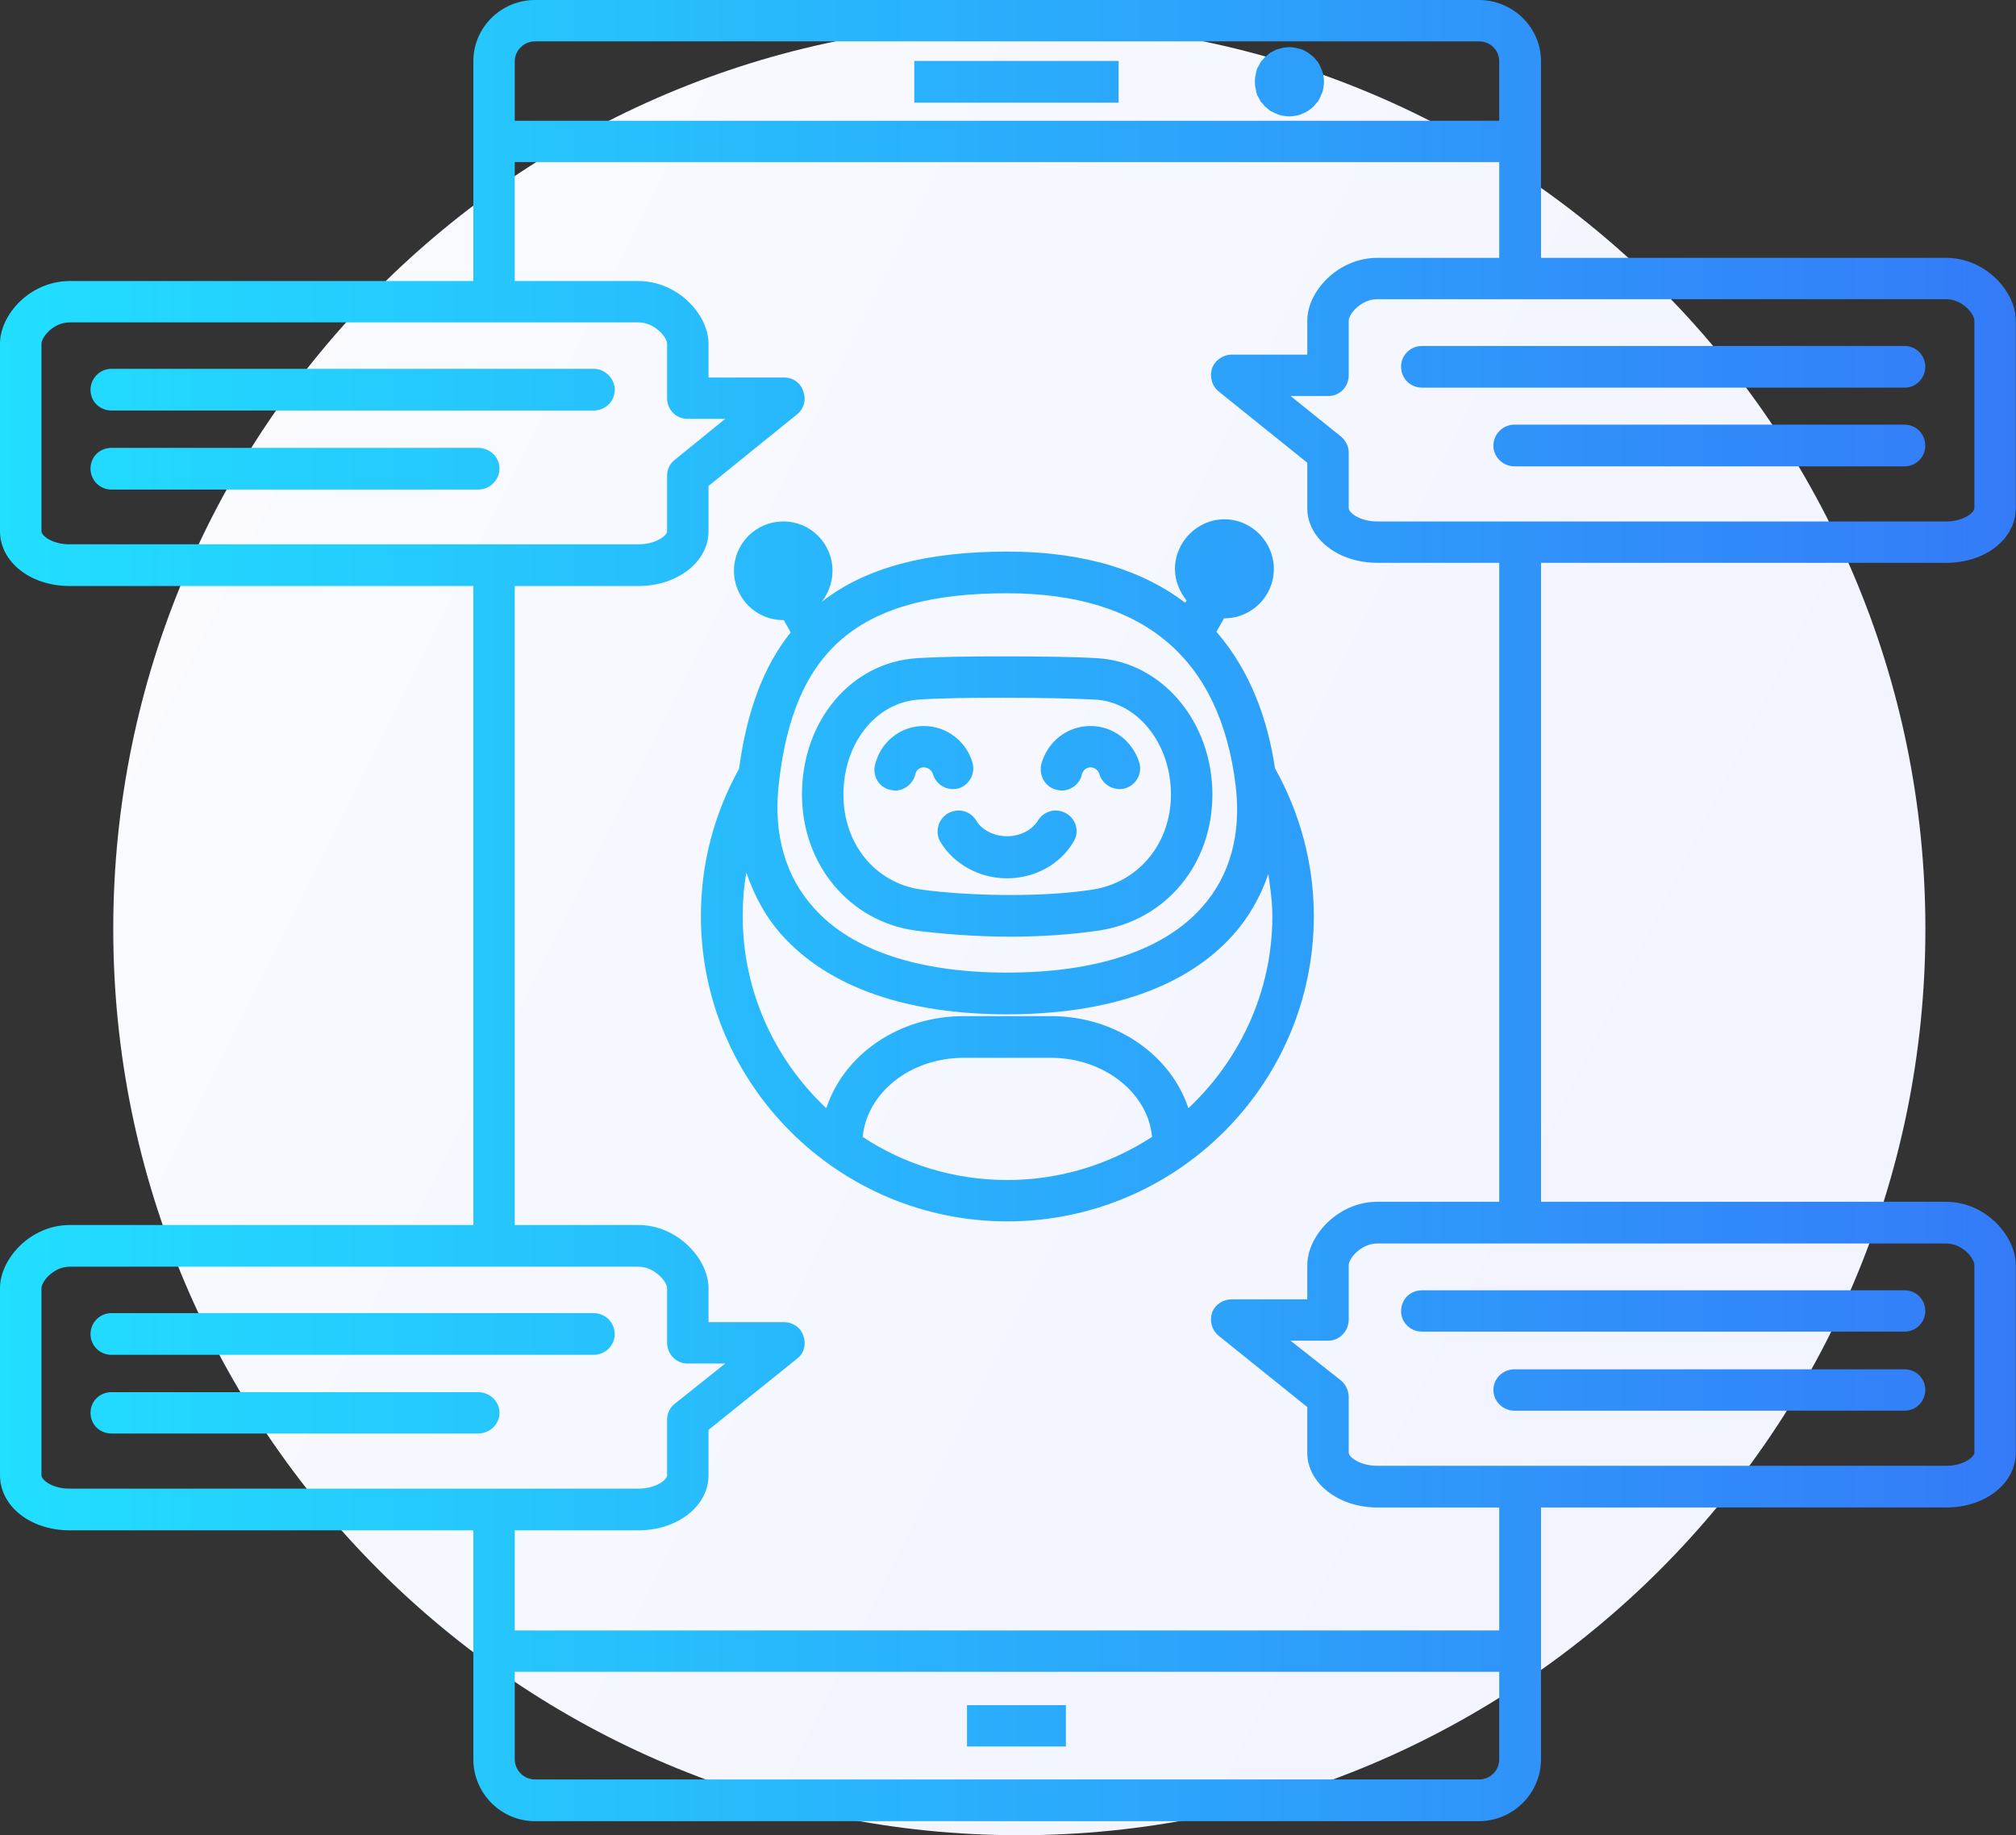 <svg width="89" height="81" viewBox="0 0 89 81" fill="none" xmlns="http://www.w3.org/2000/svg">
<rect x="0" y="0" width="89" height="81" fill="#333333" stroke="none"/>
<path fill-rule="evenodd" clip-rule="evenodd" d="M45 81C67.091 81 85 63.091 85 41C85 18.909 67.091 1 45 1C22.909 1 5 18.909 5 41C5 63.091 22.909 81 45 81Z" fill="url(#paint0_linear)"/>
<path fill-rule="evenodd" clip-rule="evenodd" d="M23.624 0C22.116 0 20.896 1.216 20.896 2.705V2.705V12.404H3.081C1.332 12.404 0 13.877 0 15.173V15.173V23.448C0 24.793 1.332 25.865 3.081 25.865V25.865H20.896V54.067H3.081C1.332 54.067 0 55.571 0 56.852V56.852V65.111C0 66.471 1.332 67.543 3.081 67.543V67.543H20.896V77.643C20.896 79.148 22.116 80.38 23.624 80.38V80.38H65.287C66.796 80.38 68.031 79.148 68.031 77.643V77.643V66.535H85.91C87.659 66.535 88.991 65.463 88.991 64.118V64.118V55.843C88.991 54.547 87.659 53.042 85.91 53.042V53.042H68.031V24.841H85.91C87.659 24.841 88.991 23.784 88.991 22.424V22.424V14.149C88.991 12.868 87.659 11.38 85.91 11.38V11.38H68.031V2.705C68.031 1.216 66.796 0 65.287 0V0H23.624ZM22.725 2.705C22.725 2.225 23.127 1.825 23.624 1.825V1.825H65.287C65.801 1.825 66.186 2.225 66.186 2.705V2.705V5.33H22.725V2.705ZM22.725 7.154H66.186V11.38H60.809C59.06 11.38 57.712 12.868 57.712 14.149V14.149V15.653H54.374C54.005 15.653 53.636 15.893 53.507 16.262V16.262C53.395 16.63 53.491 17.03 53.812 17.286V17.286L57.712 20.423V22.424C57.712 23.784 59.092 24.841 60.809 24.841V24.841H66.186V53.042H60.809C59.06 53.042 57.712 54.547 57.712 55.843V55.843V57.348H54.374C54.005 57.348 53.636 57.572 53.507 57.94V57.94C53.395 58.308 53.491 58.708 53.812 58.965V58.965L57.712 62.102V64.118C57.712 65.463 59.092 66.535 60.809 66.535V66.535H66.186V71.961H22.725V67.543H28.182C29.915 67.543 31.279 66.471 31.279 65.111V65.111V63.11L35.179 59.973C35.5 59.733 35.597 59.333 35.468 58.965V58.965C35.356 58.596 35.003 58.356 34.618 58.356V58.356H31.279V56.852C31.279 55.571 29.915 54.067 28.182 54.067V54.067H22.725V25.865H28.182C29.915 25.865 31.279 24.793 31.279 23.448V23.448V21.448L35.179 18.294C35.5 18.038 35.597 17.638 35.468 17.286V17.286C35.356 16.902 35.003 16.662 34.618 16.662V16.662H31.279V15.173C31.279 13.877 29.915 12.404 28.182 12.404V12.404H22.725V7.154ZM59.542 22.424V19.975C59.542 19.703 59.413 19.447 59.205 19.271V19.271L56.974 17.478H58.643C59.14 17.478 59.542 17.078 59.542 16.566V16.566V14.149C59.542 13.861 60.087 13.205 60.809 13.205V13.205H85.91C86.648 13.205 87.162 13.861 87.162 14.149V14.149V22.424C87.162 22.632 86.68 23.016 85.91 23.016V23.016H60.809C60.039 23.016 59.542 22.632 59.542 22.424V22.424ZM1.83 23.448V15.173C1.83 14.885 2.343 14.229 3.081 14.229V14.229H28.182C28.904 14.229 29.45 14.885 29.45 15.173V15.173V17.574C29.45 18.086 29.851 18.486 30.349 18.486V18.486H32.018L29.787 20.295C29.562 20.471 29.45 20.727 29.45 20.999V20.999V23.448C29.45 23.64 28.952 24.024 28.182 24.024V24.024H3.081C2.295 24.024 1.83 23.64 1.83 23.448V23.448ZM59.542 64.118V61.669C59.542 61.381 59.413 61.109 59.205 60.933V60.933L56.974 59.173H58.643C59.14 59.173 59.542 58.74 59.542 58.244V58.244V55.843C59.542 55.539 60.087 54.883 60.809 54.883V54.883H85.91C86.648 54.883 87.162 55.539 87.162 55.843V55.843V64.118C87.162 64.31 86.68 64.695 85.91 64.695V64.695H60.809C60.039 64.695 59.542 64.31 59.542 64.118V64.118ZM1.83 65.111V56.852C1.83 56.58 2.343 55.907 3.081 55.907V55.907H28.182C28.904 55.907 29.45 56.58 29.45 56.852V56.852V59.253C29.45 59.765 29.851 60.181 30.349 60.181V60.181H32.018L29.787 61.958C29.562 62.134 29.45 62.39 29.45 62.678V62.678V65.111C29.45 65.319 28.952 65.703 28.182 65.703V65.703H3.081C2.295 65.703 1.83 65.319 1.83 65.111V65.111ZM22.725 77.643V73.786H66.186V77.643C66.186 78.139 65.801 78.539 65.287 78.539V78.539H23.624C23.127 78.539 22.725 78.139 22.725 77.643V77.643ZM56.621 2.113C56.524 2.145 56.428 2.161 56.332 2.193V2.193C56.236 2.241 56.155 2.289 56.059 2.337V2.337C55.995 2.401 55.914 2.465 55.834 2.529V2.529C55.77 2.609 55.706 2.673 55.642 2.753V2.753C55.61 2.849 55.545 2.929 55.497 3.025V3.025C55.465 3.121 55.449 3.217 55.433 3.313V3.313C55.401 3.409 55.401 3.505 55.401 3.617V3.617C55.401 3.713 55.401 3.809 55.433 3.905V3.905C55.449 4.017 55.465 4.097 55.497 4.193V4.193C55.545 4.289 55.61 4.37 55.642 4.466V4.466C55.706 4.53 55.77 4.61 55.834 4.69V4.69C55.914 4.754 55.995 4.818 56.059 4.882V4.882C56.155 4.93 56.236 4.978 56.332 5.01V5.01C56.428 5.058 56.524 5.09 56.621 5.106V5.106C56.733 5.122 56.813 5.138 56.926 5.138V5.138C57.022 5.138 57.118 5.122 57.199 5.106V5.106C57.327 5.09 57.423 5.058 57.503 5.01V5.01C57.616 4.978 57.68 4.93 57.76 4.882V4.882C57.856 4.818 57.921 4.754 58.001 4.69V4.69C58.065 4.61 58.129 4.53 58.194 4.466V4.466C58.242 4.37 58.29 4.289 58.322 4.193V4.193C58.37 4.097 58.402 4.017 58.418 3.905V3.905C58.434 3.809 58.45 3.713 58.45 3.617V3.617C58.45 3.505 58.434 3.409 58.418 3.313V3.313C58.402 3.217 58.37 3.121 58.322 3.025V3.025C58.29 2.929 58.242 2.849 58.194 2.753V2.753C58.129 2.673 58.065 2.609 58.001 2.529V2.529C57.921 2.465 57.856 2.401 57.76 2.337V2.337C57.68 2.289 57.616 2.241 57.503 2.193V2.193C57.423 2.161 57.327 2.145 57.199 2.113V2.113C57.102 2.097 57.022 2.081 56.926 2.081V2.081C56.813 2.081 56.717 2.097 56.621 2.113V2.113ZM40.363 4.53H49.383V2.689H40.363V4.53ZM62.783 15.269C62.254 15.269 61.853 15.685 61.853 16.182V16.182C61.853 16.694 62.254 17.11 62.783 17.11V17.11H84.081C84.594 17.11 84.995 16.694 84.995 16.182V16.182C84.995 15.685 84.594 15.269 84.081 15.269V15.269H62.783ZM4.927 16.278C4.397 16.278 3.996 16.71 3.996 17.206V17.206C3.996 17.718 4.397 18.118 4.927 18.118V18.118H26.208C26.721 18.118 27.139 17.718 27.139 17.206V17.206C27.139 16.71 26.721 16.278 26.208 16.278V16.278H4.927ZM66.86 18.742C66.346 18.742 65.929 19.159 65.929 19.671V19.671C65.929 20.167 66.346 20.583 66.86 20.583V20.583H84.081C84.594 20.583 84.995 20.167 84.995 19.671V19.671C84.995 19.159 84.594 18.742 84.081 18.742V18.742H66.86ZM4.927 19.767C4.397 19.767 3.996 20.167 3.996 20.679V20.679C3.996 21.191 4.397 21.608 4.927 21.608V21.608H21.104C21.618 21.608 22.051 21.191 22.051 20.679V20.679C22.051 20.167 21.618 19.767 21.104 19.767V19.767H4.927ZM51.87 25.113C51.87 25.641 52.079 26.121 52.384 26.505V26.505L52.32 26.601C50.538 25.241 48.002 24.345 44.456 24.345V24.345C40.877 24.345 38.181 25.065 36.271 26.569V26.569C36.559 26.201 36.752 25.721 36.752 25.193V25.193C36.752 23.992 35.789 23.016 34.586 23.016V23.016C33.366 23.016 32.403 23.992 32.403 25.193V25.193C32.403 26.393 33.366 27.369 34.586 27.369V27.369H34.602L34.907 27.914C33.703 29.402 32.965 31.419 32.627 33.932V33.932C31.552 35.868 30.942 38.061 30.942 40.43V40.43C30.942 47.857 37.009 53.907 44.472 53.907V53.907C51.934 53.907 58.001 47.857 58.001 40.43V40.43C58.001 38.045 57.359 35.837 56.284 33.9V33.9C55.979 31.835 55.24 29.658 53.7 27.882V27.882L54.037 27.29H54.053C55.257 27.29 56.236 26.313 56.236 25.113V25.113C56.236 23.912 55.257 22.92 54.053 22.92V22.92C52.865 22.92 51.87 23.912 51.87 25.113V25.113ZM35.934 40.078C34.682 38.702 34.136 36.829 34.377 34.652V34.652C35.019 28.634 37.956 26.185 44.456 26.185V26.185C50.474 26.185 53.86 29.034 54.55 34.668V34.668C54.807 36.797 54.31 38.654 53.058 40.046V40.046C51.389 41.935 48.404 42.927 44.456 42.927V42.927C40.572 42.927 37.603 41.951 35.934 40.078V40.078ZM32.788 40.43C32.788 39.774 32.836 39.15 32.949 38.509V38.509C33.302 39.55 33.815 40.494 34.553 41.31V41.31C36.608 43.567 40.01 44.768 44.456 44.768V44.768C48.965 44.768 52.4 43.551 54.438 41.262V41.262C55.144 40.478 55.658 39.55 55.995 38.573V38.573C56.075 39.182 56.171 39.79 56.171 40.43V40.43C56.171 43.775 54.727 46.784 52.464 48.913V48.913C51.694 46.576 49.27 44.848 46.398 44.848V44.848H42.546C39.657 44.848 37.25 46.56 36.479 48.913V48.913C34.216 46.784 32.788 43.775 32.788 40.43V40.43ZM38.084 50.178C38.277 48.225 40.187 46.688 42.546 46.688V46.688H46.398C48.725 46.688 50.683 48.225 50.859 50.178V50.178C49.014 51.378 46.815 52.082 44.472 52.082V52.082C42.096 52.082 39.898 51.378 38.084 50.178V50.178ZM40.492 29.05C37.571 29.226 35.404 31.819 35.404 35.068V35.068C35.404 38.157 37.506 40.67 40.411 41.07V41.07C41.519 41.214 43.043 41.342 44.616 41.342V41.342C45.948 41.342 47.312 41.246 48.516 41.07V41.07C51.469 40.622 53.523 38.157 53.523 35.068V35.068C53.523 31.835 51.276 29.21 48.436 29.05V29.05C47.377 28.986 45.788 28.97 44.215 28.97V28.97C42.835 28.97 41.454 28.986 40.492 29.05V29.05ZM40.668 39.262C38.646 38.974 37.234 37.261 37.234 35.068V35.068C37.234 32.795 38.678 30.987 40.588 30.875V30.875C41.535 30.811 42.915 30.795 44.279 30.795V30.795C45.788 30.795 47.344 30.827 48.323 30.875V30.875C50.217 30.971 51.694 32.811 51.694 35.068V35.068C51.694 37.213 50.281 38.942 48.243 39.262V39.262C47.12 39.438 45.852 39.502 44.616 39.502V39.502C43.14 39.502 41.711 39.406 40.668 39.262V39.262ZM45.964 33.756C45.868 34.268 46.157 34.748 46.654 34.86V34.86C46.718 34.876 46.815 34.892 46.863 34.892V34.892C47.296 34.892 47.681 34.588 47.762 34.172V34.172C47.81 33.996 47.97 33.868 48.147 33.868V33.868C48.323 33.868 48.484 33.996 48.532 34.156V34.156C48.676 34.652 49.19 34.924 49.672 34.796V34.796C50.153 34.652 50.442 34.14 50.297 33.66V33.66C50.008 32.715 49.142 32.043 48.147 32.043V32.043C47.104 32.043 46.221 32.747 45.964 33.756V33.756ZM38.63 33.756C38.501 34.268 38.822 34.748 39.288 34.86V34.86C39.384 34.876 39.448 34.892 39.513 34.892V34.892C39.93 34.892 40.315 34.588 40.411 34.172V34.172C40.443 33.996 40.588 33.868 40.78 33.868V33.868C40.973 33.868 41.133 33.996 41.182 34.156V34.156C41.326 34.652 41.824 34.924 42.321 34.796V34.796C42.786 34.652 43.075 34.14 42.931 33.66V33.66C42.658 32.715 41.791 32.043 40.78 32.043V32.043C39.753 32.043 38.871 32.747 38.63 33.756V33.756ZM41.84 35.901C41.406 36.173 41.262 36.733 41.519 37.165V37.165C42.112 38.141 43.236 38.766 44.456 38.766V38.766C45.691 38.766 46.815 38.141 47.393 37.149V37.149C47.665 36.733 47.521 36.157 47.072 35.901V35.901C46.638 35.644 46.077 35.788 45.82 36.221V36.221C45.563 36.637 45.033 36.909 44.456 36.909V36.909C43.894 36.909 43.332 36.637 43.091 36.205V36.205C42.915 35.916 42.61 35.773 42.321 35.773V35.773C42.145 35.773 41.984 35.821 41.84 35.901V35.901ZM62.783 56.948C62.254 56.948 61.853 57.348 61.853 57.876V57.876C61.853 58.356 62.254 58.773 62.783 58.773V58.773H84.081C84.594 58.773 84.995 58.356 84.995 57.876V57.876C84.995 57.348 84.594 56.948 84.081 56.948V56.948H62.783ZM4.927 57.956C4.397 57.956 3.996 58.372 3.996 58.885V58.885C3.996 59.381 4.397 59.797 4.927 59.797V59.797H26.208C26.721 59.797 27.139 59.381 27.139 58.885V58.885C27.139 58.372 26.721 57.956 26.208 57.956V57.956H4.927ZM66.86 60.437C66.346 60.437 65.929 60.837 65.929 61.349V61.349C65.929 61.846 66.346 62.262 66.86 62.262V62.262H84.081C84.594 62.262 84.995 61.846 84.995 61.349V61.349C84.995 60.837 84.594 60.437 84.081 60.437V60.437H66.86ZM4.927 61.445C4.397 61.445 3.996 61.846 3.996 62.358V62.358C3.996 62.87 4.397 63.27 4.927 63.27V63.27H21.104C21.618 63.27 22.051 62.87 22.051 62.358V62.358C22.051 61.846 21.618 61.445 21.104 61.445V61.445H4.927ZM42.69 77.083H47.056V75.258H42.69V77.083Z" fill="url(#paint1_linear)"/>
<defs>
<linearGradient id="paint0_linear" x1="92.338" y1="13.926" x2="-13.677" y2="-38.942" gradientUnits="userSpaceOnUse">
<stop stop-color="#F2F4FF"/>
<stop offset="1" stop-color="white"/>
</linearGradient>
<linearGradient id="paint1_linear" x1="88.991" y1="0" x2="0" y2="0" gradientUnits="userSpaceOnUse">
<stop stop-color="#347BF8"/>
<stop offset="1" stop-color="#21DFFF"/>
</linearGradient>
</defs>
</svg>
